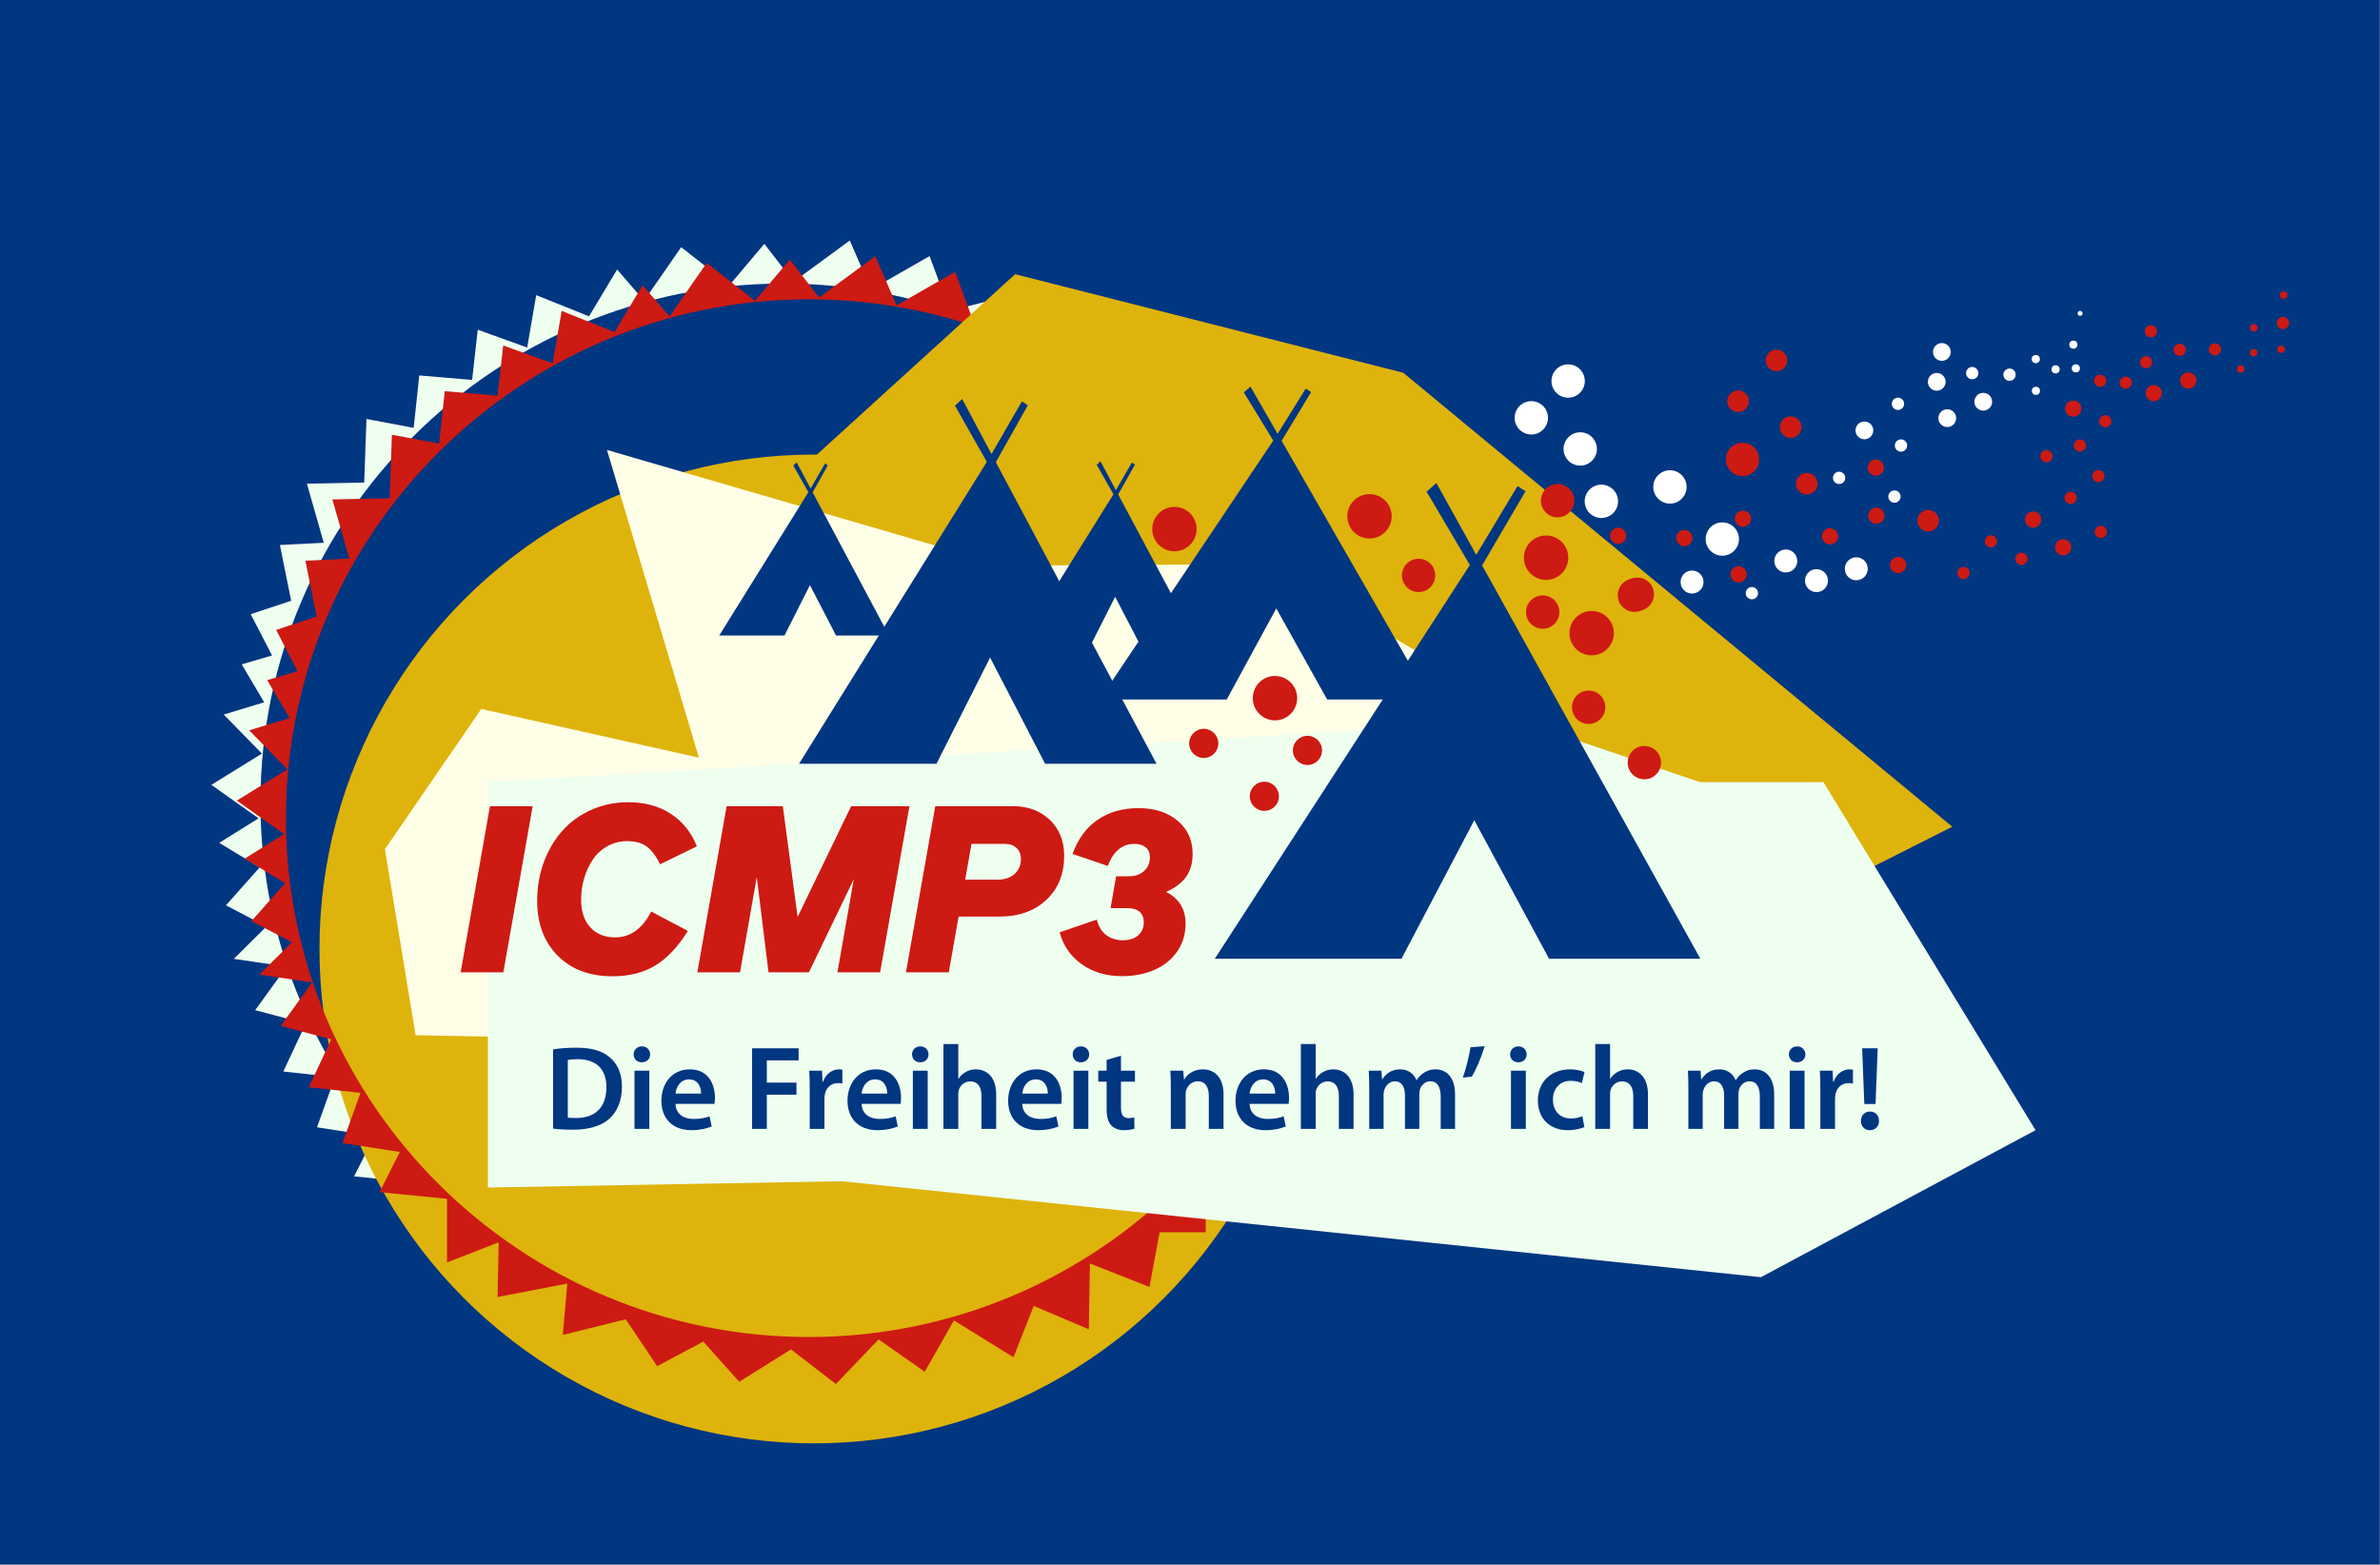 <?xml version="1.0" encoding="UTF-8" standalone="no"?>
<!DOCTYPE svg PUBLIC "-//W3C//DTD SVG 1.1//EN" "http://www.w3.org/Graphics/SVG/1.1/DTD/svg11.dtd">
<svg width="100%" height="100%" viewBox="0 0 2406 1582" version="1.1" xmlns="http://www.w3.org/2000/svg" xmlns:xlink="http://www.w3.org/1999/xlink" xml:space="preserve" xmlns:serif="http://www.serif.com/" style="fill-rule:evenodd;clip-rule:evenodd;stroke-linejoin:round;stroke-miterlimit:2;">
    <rect x="0" y="0" width="2406" height="1582" fill="#808080" stroke="none"/>
    <g transform="matrix(1,0,0,1,-406.558,-1699.91)">
        <rect x="406.558" y="1699.91" width="2405.55" height="1581.45" style="fill:rgb(1,54,129);"/>
        <g transform="matrix(3.82501e-16,6.247,-6.247,3.82501e-16,3959.63,372.1)">
            <path d="M258.441,442.015C258.441,395.417 296.159,357.413 342.409,357.413C388.657,357.413 426.376,395.417 426.376,442.015C426.376,488.613 388.657,526.617 342.409,526.617C296.159,526.617 258.441,488.613 258.441,442.015ZM261.217,464.535L252.553,458.532L258.689,450.711L252.011,445.072L258.149,440.343L251.468,431.248L259.412,427.793L253.996,418.335L262.842,415.06L260.134,404.328L267.355,403.601L264.467,394.506L273.673,392.869L271.327,384.503L280.533,384.866L279.27,375.407L289.38,375.954L288.838,365.222L296.6,368.678L299.308,361.403L306.529,363.767L309.056,354.127L315.554,359.764L319.527,350.489L325.665,357.037L329.997,348.852L334.15,355.4L338.844,350.489L343.537,356.856L349.495,350.671L354.188,356.856L360.688,351.217L362.853,357.765L369.712,353.036L371.879,360.857L379.281,356.856L379.823,364.13L388.669,361.584L390.294,370.86L399.861,370.315L400.584,377.773L409.429,377.773L409.429,385.23L418.275,386.867L414.484,396.507L425.134,396.689L421.343,405.601L429.648,408.876L423.69,418.516L431.995,423.246L426.76,430.703L433.981,437.614L428.384,444.89L433.619,453.256L427.12,459.079L431.092,466.536L423.509,471.628L426.038,481.813L417.733,481.086L419.9,492.365L411.054,492.183L414.303,500.549L404.013,500.549L402.93,511.462L396.432,508.188L394.988,517.465L386.862,514.554L385.961,522.921L378.198,519.284L376.032,527.469L368.992,522.375L367.727,530.925L362.492,525.65L359.062,532.198L352.924,526.741L348.953,533.289L344.981,526.923L339.566,534.563L334.511,526.376L328.192,532.562L326.206,526.013L320.069,529.651L318.625,524.74L311.945,528.196L309.779,521.648L300.753,523.467L300.391,516.373L290.824,519.102L290.643,509.826L280.353,509.461L281.797,501.822L273.312,500.913L274.035,492.365L265.911,491.454L268.799,483.451L260.315,481.995L263.745,473.447L256.163,468.899" style="fill:rgb(238,255,240);"/>
        </g>
        <g transform="matrix(1.185,0,0,1.185,-265.619,-258.64)">
            <circle cx="1261.57" cy="2462.39" r="421.796" style="fill:rgb(222,179,11);"/>
        </g>
        <g transform="matrix(3.82501e-16,6.247,-6.247,3.82501e-16,3985.38,388.031)">
            <path d="M258.441,442.015C258.441,395.417 296.159,357.413 342.409,357.413C388.657,357.413 426.376,395.417 426.376,442.015C426.376,488.613 388.657,526.617 342.409,526.617C296.159,526.617 258.441,488.613 258.441,442.015ZM261.217,464.535L252.553,458.532L258.689,450.711L252.011,445.072L258.149,440.343L251.468,431.248L259.412,427.793L253.996,418.335L262.842,415.06L260.134,404.328L267.355,403.601L264.467,394.506L273.673,392.869L271.327,384.503L280.533,384.866L279.27,375.407L289.38,375.954L288.838,365.222L296.6,368.678L299.308,361.403L306.529,363.767L309.056,354.127L315.554,359.764L319.527,350.489L325.665,357.037L329.997,348.852L334.15,355.4L338.844,350.489L343.537,356.856L349.495,350.671L354.188,356.856L360.688,351.217L362.853,357.765L369.712,353.036L371.879,360.857L379.281,356.856L379.823,364.13L388.669,361.584L390.294,370.86L399.861,370.315L400.584,377.773L409.429,377.773L409.429,385.23L418.275,386.867L414.484,396.507L425.134,396.689L421.343,405.601L429.648,408.876L423.69,418.516L431.995,423.246L426.76,430.703L433.981,437.614L428.384,444.89L433.619,453.256L427.12,459.079L431.092,466.536L423.509,471.628L426.038,481.813L417.733,481.086L419.9,492.365L411.054,492.183L414.303,500.549L404.013,500.549L402.93,511.462L396.432,508.188L394.988,517.465L386.862,514.554L385.961,522.921L378.198,519.284L376.032,527.469L368.992,522.375L367.727,530.925L362.492,525.65L359.062,532.198L352.924,526.741L348.953,533.289L344.981,526.923L339.566,534.563L334.511,526.376L328.192,532.562L326.206,526.013L320.069,529.651L318.625,524.74L311.945,528.196L309.779,521.648L300.753,523.467L300.391,516.373L290.824,519.102L290.643,509.826L280.353,509.461L281.797,501.822L273.312,500.913L274.035,492.365L265.911,491.454L268.799,483.451L260.315,481.995L263.745,473.447L256.163,468.899" style="fill:rgb(205,26,19);"/>
        </g>
        <path d="M1225.24,2165.98L1432.78,1977.12L1825.15,2076.76L2380.2,2535.72L2172.04,2640.71L1580.51,2517.26L1225.24,2165.98Z" style="fill:rgb(222,179,11);"/>
        <path d="M902.493,2748L826.729,2746.5L795.68,2558.39L893.095,2416.63L1113.12,2465.91L1020.15,2154.79L1421.63,2271.72L1689.5,2270.26L1980.32,2441.91L2224.36,2531.27L902.493,2748Z" style="fill:rgb(255,254,230);"/>
        <g transform="matrix(1.277,0,0,1,11.757,-226.744)">
            <path d="M1752.67,2717.38L1654.9,2717.38L1512.35,2655.57L695.407,2717.38L695.407,3127.22L975.521,3120.83L1703.19,3217.88L1920.59,3069.25L1752.67,2717.38Z" style="fill:rgb(238,255,240);"/>
        </g>
        <g transform="matrix(1,0,0,1,1333.75,387.708)">
            <path d="M-368.057,2453.22C-363.223,2453.83 -356.698,2454.31 -347.998,2454.31C-332.169,2454.31 -319.24,2450.57 -311.144,2443.2C-303.411,2436.19 -298.457,2425.31 -298.457,2410.81C-298.457,2396.92 -303.29,2387.25 -311.144,2380.85C-318.636,2374.56 -329.148,2371.42 -344.373,2371.42C-353.194,2371.42 -361.532,2372.02 -368.057,2373.11L-368.057,2453.22ZM-353.194,2383.87C-351.14,2383.38 -347.757,2383.02 -343.044,2383.02C-324.436,2383.02 -314.044,2393.29 -314.165,2411.3C-314.165,2431.96 -325.644,2442.59 -344.978,2442.47C-347.998,2442.47 -351.14,2442.47 -353.194,2442.11L-353.194,2383.87Z" style="fill:rgb(1,54,129);fill-rule:nonzero;"/>
            <path d="M-270.786,2453.47L-270.786,2394.62L-285.769,2394.62L-285.769,2453.47L-270.786,2453.47ZM-278.278,2370.09C-283.232,2370.09 -286.615,2373.6 -286.615,2378.19C-286.615,2382.66 -283.353,2386.16 -278.398,2386.16C-273.203,2386.16 -269.94,2382.66 -269.94,2378.19C-270.061,2373.6 -273.203,2370.09 -278.278,2370.09Z" style="fill:rgb(1,54,129);fill-rule:nonzero;"/>
            <path d="M-204.932,2428.21C-204.69,2426.88 -204.448,2424.71 -204.448,2421.93C-204.448,2409 -210.611,2393.29 -229.823,2393.29C-248.673,2393.29 -258.582,2408.64 -258.582,2424.95C-258.582,2442.95 -247.344,2454.8 -228.253,2454.8C-219.794,2454.8 -212.786,2453.1 -207.711,2451.05L-209.886,2440.78C-214.357,2442.47 -219.311,2443.44 -226.198,2443.44C-235.623,2443.44 -243.961,2438.85 -244.323,2428.21L-204.932,2428.21ZM-244.323,2417.82C-243.719,2411.78 -239.853,2403.44 -230.669,2403.44C-220.761,2403.44 -218.344,2412.38 -218.465,2417.82L-244.323,2417.82Z" style="fill:rgb(1,54,129);fill-rule:nonzero;"/>
            <path d="M-166.869,2453.47L-152.007,2453.47L-152.007,2418.91L-122.04,2418.91L-122.04,2406.7L-152.007,2406.7L-152.007,2384.23L-119.865,2384.23L-119.865,2372.02L-166.869,2372.02L-166.869,2453.47Z" style="fill:rgb(1,54,129);fill-rule:nonzero;"/>
            <path d="M-108.628,2453.47L-93.765,2453.47L-93.765,2423.02C-93.765,2421.32 -93.523,2419.75 -93.282,2418.42C-91.953,2411.78 -87.119,2407.19 -79.99,2407.19C-78.178,2407.19 -76.848,2407.43 -75.64,2407.67L-75.64,2393.65C-76.848,2393.41 -77.694,2393.29 -79.144,2393.29C-85.428,2393.29 -92.315,2397.52 -95.215,2405.86L-95.698,2405.86L-96.182,2394.62L-109.111,2394.62C-108.748,2399.94 -108.628,2405.62 -108.628,2413.59L-108.628,2453.47Z" style="fill:rgb(1,54,129);fill-rule:nonzero;"/>
            <path d="M-16.794,2428.21C-16.553,2426.88 -16.311,2424.71 -16.311,2421.93C-16.311,2409 -22.473,2393.29 -41.686,2393.29C-60.536,2393.29 -70.444,2408.64 -70.444,2424.95C-70.444,2442.95 -59.207,2454.8 -40.115,2454.8C-31.657,2454.8 -24.648,2453.1 -19.573,2451.05L-21.748,2440.78C-26.219,2442.47 -31.173,2443.44 -38.061,2443.44C-47.486,2443.44 -55.823,2438.85 -56.186,2428.21L-16.794,2428.21ZM-56.186,2417.82C-55.582,2411.78 -51.715,2403.44 -42.532,2403.44C-32.623,2403.44 -30.207,2412.38 -30.328,2417.82L-56.186,2417.82Z" style="fill:rgb(1,54,129);fill-rule:nonzero;"/>
            <path d="M10.635,2453.47L10.635,2394.62L-4.348,2394.62L-4.348,2453.47L10.635,2453.47ZM3.143,2370.09C-1.811,2370.09 -5.194,2373.6 -5.194,2378.19C-5.194,2382.66 -1.932,2386.16 3.022,2386.16C8.218,2386.16 11.481,2382.66 11.481,2378.19C11.36,2373.6 8.218,2370.09 3.143,2370.09Z" style="fill:rgb(1,54,129);fill-rule:nonzero;"/>
            <path d="M26.585,2453.47L41.568,2453.47L41.568,2418.3C41.568,2416.61 41.689,2415.04 42.172,2413.83C43.743,2409.36 47.852,2405.49 53.652,2405.49C61.868,2405.49 65.01,2411.9 65.01,2420.48L65.01,2453.47L79.872,2453.47L79.872,2418.79C79.872,2399.94 69.36,2393.29 59.331,2393.29C55.585,2393.29 52.081,2394.26 49.181,2395.95C46.16,2397.52 43.622,2399.94 41.81,2402.72L41.568,2402.72L41.568,2367.67L26.585,2367.67L26.585,2453.47Z" style="fill:rgb(1,54,129);fill-rule:nonzero;"/>
            <path d="M145.606,2428.21C145.847,2426.88 146.089,2424.71 146.089,2421.93C146.089,2409 139.927,2393.29 120.714,2393.29C101.864,2393.29 91.956,2408.64 91.956,2424.95C91.956,2442.95 103.193,2454.8 122.285,2454.8C130.743,2454.8 137.752,2453.1 142.827,2451.05L140.652,2440.78C136.181,2442.47 131.227,2443.44 124.339,2443.44C114.914,2443.44 106.577,2438.85 106.214,2428.21L145.606,2428.21ZM106.214,2417.82C106.818,2411.78 110.685,2403.44 119.868,2403.44C129.777,2403.44 132.193,2412.38 132.072,2417.82L106.214,2417.82Z" style="fill:rgb(1,54,129);fill-rule:nonzero;"/>
            <path d="M173.035,2453.47L173.035,2394.62L158.052,2394.62L158.052,2453.47L173.035,2453.47ZM165.543,2370.09C160.589,2370.09 157.206,2373.6 157.206,2378.19C157.206,2382.66 160.468,2386.16 165.422,2386.16C170.618,2386.16 173.881,2382.66 173.881,2378.19C173.76,2373.6 170.618,2370.09 165.543,2370.09Z" style="fill:rgb(1,54,129);fill-rule:nonzero;"/>
            <path d="M191.522,2383.74L191.522,2394.62L183.064,2394.62L183.064,2405.74L191.522,2405.74L191.522,2433.41C191.522,2441.14 192.972,2446.46 196.114,2449.84C198.893,2452.86 203.485,2454.8 208.922,2454.8C213.635,2454.8 217.502,2454.07 219.677,2453.22L219.435,2441.87C217.743,2442.35 216.414,2442.59 213.635,2442.59C207.956,2442.59 206.022,2438.85 206.022,2431.72L206.022,2405.74L220.16,2405.74L220.16,2394.62L206.022,2394.62L206.022,2379.52L191.522,2383.74Z" style="fill:rgb(1,54,129);fill-rule:nonzero;"/>
            <path d="M256.41,2453.47L271.393,2453.47L271.393,2418.91C271.393,2417.22 271.514,2415.4 271.997,2414.07C273.568,2409.6 277.677,2405.37 283.597,2405.37C291.693,2405.37 294.835,2411.78 294.835,2420.24L294.835,2453.47L309.697,2453.47L309.697,2418.55C309.697,2399.94 299.064,2393.29 288.793,2393.29C279.006,2393.29 272.602,2398.85 270.064,2403.44L269.702,2403.44L268.977,2394.62L255.927,2394.62C256.289,2399.7 256.41,2405.37 256.41,2412.14L256.41,2453.47Z" style="fill:rgb(1,54,129);fill-rule:nonzero;"/>
            <path d="M375.431,2428.21C375.672,2426.88 375.914,2424.71 375.914,2421.93C375.914,2409 369.752,2393.29 350.539,2393.29C331.689,2393.29 321.781,2408.64 321.781,2424.95C321.781,2442.95 333.018,2454.8 352.11,2454.8C360.568,2454.8 367.577,2453.1 372.652,2451.05L370.477,2440.78C366.006,2442.47 361.052,2443.44 354.164,2443.44C344.739,2443.44 336.402,2438.85 336.039,2428.21L375.431,2428.21ZM336.039,2417.82C336.643,2411.78 340.51,2403.44 349.693,2403.44C359.602,2403.44 362.018,2412.38 361.897,2417.82L336.039,2417.82Z" style="fill:rgb(1,54,129);fill-rule:nonzero;"/>
            <path d="M387.877,2453.47L402.86,2453.47L402.86,2418.3C402.86,2416.61 402.981,2415.04 403.464,2413.83C405.035,2409.36 409.143,2405.49 414.943,2405.49C423.16,2405.49 426.302,2411.9 426.302,2420.48L426.302,2453.47L441.164,2453.47L441.164,2418.79C441.164,2399.94 430.652,2393.29 420.622,2393.29C416.877,2393.29 413.372,2394.26 410.472,2395.95C407.452,2397.52 404.914,2399.94 403.102,2402.72L402.86,2402.72L402.86,2367.67L387.877,2367.67L387.877,2453.47Z" style="fill:rgb(1,54,129);fill-rule:nonzero;"/>
            <path d="M456.993,2453.47L471.493,2453.47L471.493,2418.67C471.493,2416.97 471.735,2415.28 472.339,2413.83C473.668,2409.72 477.414,2405.37 482.972,2405.37C489.86,2405.37 493.122,2411.17 493.122,2419.39L493.122,2453.47L507.622,2453.47L507.622,2418.18C507.622,2416.49 507.985,2414.68 508.347,2413.23C509.918,2409 513.664,2405.37 518.739,2405.37C525.868,2405.37 529.252,2411.17 529.252,2420.96L529.252,2453.47L543.752,2453.47L543.752,2418.79C543.752,2399.94 533.843,2393.29 524.056,2393.29C519.222,2393.29 515.477,2394.5 512.214,2396.8C509.435,2398.49 507.018,2400.9 504.964,2404.17L504.722,2404.17C502.185,2397.64 496.143,2393.29 488.41,2393.29C478.502,2393.29 473.185,2398.73 470.285,2403.32L469.922,2403.32L469.318,2394.62L456.51,2394.62C456.872,2399.7 456.993,2405.37 456.993,2412.14L456.993,2453.47Z" style="fill:rgb(1,54,129);fill-rule:nonzero;"/>
            <path d="M559.339,2370.94C557.889,2380.72 554.747,2392.81 551.606,2401.63L560.668,2400.66C565.26,2393.17 570.456,2380.85 573.718,2369.85L559.339,2370.94Z" style="fill:rgb(1,54,129);fill-rule:nonzero;"/>
            <path d="M615.285,2453.47L615.285,2394.62L600.302,2394.62L600.302,2453.47L615.285,2453.47ZM607.793,2370.09C602.839,2370.09 599.456,2373.6 599.456,2378.19C599.456,2382.66 602.718,2386.16 607.672,2386.16C612.868,2386.16 616.131,2382.66 616.131,2378.19C616.01,2373.6 612.868,2370.09 607.793,2370.09Z" style="fill:rgb(1,54,129);fill-rule:nonzero;"/>
            <path d="M672.439,2440.66C669.539,2441.87 665.914,2442.95 660.718,2442.95C650.568,2442.95 642.714,2436.07 642.714,2423.98C642.593,2413.23 649.36,2404.89 660.718,2404.89C666.035,2404.89 669.539,2406.1 671.956,2407.19L674.614,2396.07C671.231,2394.5 665.672,2393.29 660.235,2393.29C639.572,2393.29 627.489,2407.07 627.489,2424.71C627.489,2442.95 639.452,2454.8 657.818,2454.8C665.189,2454.8 671.352,2453.1 674.493,2451.65L672.439,2440.66Z" style="fill:rgb(1,54,129);fill-rule:nonzero;"/>
            <path d="M685.489,2453.47L700.472,2453.47L700.472,2418.3C700.472,2416.61 700.593,2415.04 701.077,2413.83C702.647,2409.36 706.756,2405.49 712.556,2405.49C720.772,2405.49 723.914,2411.9 723.914,2420.48L723.914,2453.47L738.777,2453.47L738.777,2418.79C738.777,2399.94 728.264,2393.29 718.235,2393.29C714.489,2393.29 710.985,2394.26 708.085,2395.95C705.064,2397.52 702.527,2399.94 700.714,2402.72L700.472,2402.72L700.472,2367.67L685.489,2367.67L685.489,2453.47Z" style="fill:rgb(1,54,129);fill-rule:nonzero;"/>
            <path d="M779.618,2453.47L794.118,2453.47L794.118,2418.67C794.118,2416.97 794.36,2415.28 794.964,2413.83C796.293,2409.72 800.039,2405.37 805.597,2405.37C812.485,2405.37 815.747,2411.17 815.747,2419.39L815.747,2453.47L830.247,2453.47L830.247,2418.18C830.247,2416.49 830.61,2414.68 830.972,2413.23C832.543,2409 836.289,2405.37 841.364,2405.37C848.493,2405.37 851.877,2411.17 851.877,2420.96L851.877,2453.47L866.377,2453.47L866.377,2418.79C866.377,2399.94 856.468,2393.29 846.681,2393.29C841.847,2393.29 838.102,2394.5 834.839,2396.8C832.06,2398.49 829.643,2400.9 827.589,2404.17L827.347,2404.17C824.81,2397.64 818.768,2393.29 811.035,2393.29C801.127,2393.29 795.81,2398.73 792.91,2403.32L792.547,2403.32L791.943,2394.62L779.135,2394.62C779.497,2399.7 779.618,2405.37 779.618,2412.14L779.618,2453.47Z" style="fill:rgb(1,54,129);fill-rule:nonzero;"/>
            <path d="M897.068,2453.47L897.068,2394.62L882.085,2394.62L882.085,2453.47L897.068,2453.47ZM889.577,2370.09C884.622,2370.09 881.239,2373.6 881.239,2378.19C881.239,2382.66 884.502,2386.16 889.456,2386.16C894.652,2386.16 897.914,2382.66 897.914,2378.19C897.793,2373.6 894.652,2370.09 889.577,2370.09Z" style="fill:rgb(1,54,129);fill-rule:nonzero;"/>
            <path d="M913.018,2453.47L927.881,2453.47L927.881,2423.02C927.881,2421.32 928.122,2419.75 928.364,2418.42C929.693,2411.78 934.527,2407.19 941.656,2407.19C943.468,2407.19 944.797,2407.43 946.006,2407.67L946.006,2393.65C944.797,2393.41 943.952,2393.29 942.502,2393.29C936.218,2393.29 929.331,2397.52 926.431,2405.86L925.947,2405.86L925.464,2394.62L912.535,2394.62C912.897,2399.94 913.018,2405.62 913.018,2413.59L913.018,2453.47Z" style="fill:rgb(1,54,129);fill-rule:nonzero;"/>
            <path d="M968.843,2428.33L971.018,2372.02L955.31,2372.02L957.485,2428.33L968.843,2428.33ZM963.164,2454.8C968.722,2454.8 972.347,2450.81 972.347,2445.37C972.227,2439.81 968.722,2435.95 963.164,2435.95C957.847,2435.95 954.102,2439.81 954.102,2445.37C953.981,2450.81 957.727,2454.8 963.043,2454.8L963.164,2454.8Z" style="fill:rgb(1,54,129);fill-rule:nonzero;"/>
        </g>
        <g transform="matrix(1.171,0,0,1,289.58,-511.235)">
            <path d="M497.578,3194.16L522.882,3026.16L559.743,3026.16L534.439,3194.16L497.578,3194.16Z" style="fill:rgb(205,26,19);fill-rule:nonzero;"/>
            <path d="M628.482,3198.13C608.823,3198.13 593.1,3191.18 581.311,3177.3C569.522,3163.42 563.628,3144.89 563.628,3121.71C563.628,3107.94 565.554,3094.95 569.406,3082.74C573.258,3070.53 578.571,3059.97 585.346,3051.07C592.12,3042.16 600.422,3035.12 610.251,3029.95C620.081,3024.78 630.707,3022.19 642.13,3022.19C656.542,3022.19 668.829,3026.08 678.991,3033.86C689.152,3041.64 696.657,3052.6 701.505,3066.76L669.726,3084.96C666.338,3076.64 662.503,3070.65 658.219,3066.99C653.936,3063.34 648.307,3061.51 641.333,3061.51C635.157,3061.51 629.511,3063.18 624.397,3066.53C619.284,3069.87 615.099,3074.32 611.845,3079.88C608.591,3085.45 606.067,3091.74 604.274,3098.78C602.481,3105.82 601.584,3113.19 601.584,3120.89C601.584,3132.64 604.224,3141.89 609.504,3148.66C614.784,3155.43 621.94,3158.81 630.973,3158.81C644.056,3158.81 654.417,3150.1 662.055,3132.68L693.735,3152.28C685.3,3168.22 675.969,3179.85 665.741,3187.16C655.513,3194.47 643.093,3198.13 628.482,3198.13Z" style="fill:rgb(205,26,19);fill-rule:nonzero;"/>
            <path d="M834.7,3026.16L885.009,3026.16L859.705,3194.16L822.845,3194.16L836.991,3099.89L798.238,3194.16L763.371,3194.16L753.209,3097.91L738.764,3194.16L701.904,3194.16L727.208,3026.16L775.724,3026.16L788.475,3138.16L834.7,3026.16Z" style="fill:rgb(205,26,19);fill-rule:nonzero;"/>
            <path d="M974.271,3026.16C987.288,3026.16 997.931,3030.79 1006.2,3040.04C1014.47,3049.3 1018.6,3061.39 1018.6,3076.33C1018.6,3094.76 1013.47,3109.62 1003.21,3120.89C992.95,3132.17 979.352,3137.81 962.416,3137.81L927.448,3137.81L918.981,3194.16L882.021,3194.16L907.325,3026.16L974.271,3026.16ZM961.021,3100.48C967.198,3100.48 972.112,3098.55 975.765,3094.7C979.418,3090.85 981.244,3085.85 981.244,3079.71C981.244,3074.97 979.999,3071.21 977.509,3068.45C975.018,3065.69 971.614,3064.31 967.297,3064.31L938.606,3064.31L933.127,3100.48L961.021,3100.48Z" style="fill:rgb(205,26,19);fill-rule:nonzero;"/>
            <path d="M1106.57,3112.84C1117.79,3119.53 1123.4,3130.19 1123.4,3144.81C1123.4,3155.47 1121,3164.88 1116.18,3173.04C1111.37,3181.21 1104.81,3187.41 1096.51,3191.65C1088.21,3195.89 1078.84,3198.01 1068.41,3198.01C1054.93,3198.01 1043.36,3193.98 1033.7,3185.93C1024.03,3177.88 1017.71,3167.13 1014.72,3153.68L1046.8,3140.84C1048.26,3147.84 1050.98,3153.07 1054.96,3156.53C1058.95,3159.99 1063.66,3161.73 1069.11,3161.73C1074.89,3161.73 1079.37,3160.03 1082.56,3156.65C1085.75,3153.27 1087.34,3148.97 1087.34,3143.76C1087.34,3139.17 1086.16,3135.61 1083.81,3133.08C1081.45,3130.56 1078.01,3129.29 1073.5,3129.29L1058.65,3129.29L1063.43,3097.09L1074.09,3097.09C1079.87,3097.09 1084.4,3095.26 1087.69,3091.61C1090.98,3087.95 1092.62,3083.37 1092.62,3077.84C1092.62,3073.49 1091.43,3070.14 1089.04,3067.81C1086.64,3065.48 1083.39,3064.31 1079.27,3064.31C1068.71,3064.31 1061.04,3071.74 1056.26,3086.59L1025.78,3074.46C1030.56,3059.14 1037.85,3047.59 1047.64,3039.81C1057.44,3032.03 1069.14,3028.14 1082.76,3028.14C1096.57,3028.14 1107.82,3032.38 1116.48,3040.86C1125.15,3049.34 1129.48,3060.5 1129.48,3074.34C1129.48,3083.91 1127.54,3091.76 1123.65,3097.91C1119.77,3104.05 1114.07,3109.03 1106.57,3112.84Z" style="fill:rgb(205,26,19);fill-rule:nonzero;"/>
        </g>
        <g>
            <g transform="matrix(0.697,0,0,0.663,370.294,639.507)">
                <path d="M1856.07,2197.68L1865.72,2188.95L1905.05,2260.97L1945.83,2192L1953.7,2197.22L1910.87,2271.62L2126.29,2666.06L1976.94,2666.06L1903.15,2527.15L1831.27,2666.06L1646.97,2666.06L1898.78,2271.2L1856.07,2197.68Z" style="fill:rgb(1,54,129);"/>
            </g>
            <g transform="matrix(1.024,0,0,1.008,-51.854,-18.243)">
                <path d="M1856.07,2197.68L1865.72,2188.95L1905.05,2260.97L1945.83,2192L1953.7,2197.22L1910.87,2271.62L2126.29,2666.06L1976.94,2666.06L1903.15,2527.15L1831.27,2666.06L1646.97,2666.06L1898.78,2271.2L1856.07,2197.68Z" style="fill:rgb(1,54,129);"/>
            </g>
            <g transform="matrix(0.754,0,0,0.773,-27.509,411.214)">
                <path d="M1856.07,2197.68L1865.72,2188.95L1905.05,2260.97L1945.83,2192L1953.7,2197.22L1910.87,2271.62L2126.29,2666.06L1976.94,2666.06L1903.15,2527.15L1831.27,2666.06L1646.97,2666.06L1898.78,2271.2L1856.07,2197.68Z" style="fill:rgb(1,54,129);"/>
            </g>
            <g transform="matrix(0.358,0,0,0.367,544.012,1363.99)">
                <path d="M1856.07,2197.68L1865.72,2188.95L1905.05,2260.97L1945.83,2192L1953.7,2197.22L1910.87,2271.62L2126.29,2666.06L1976.94,2666.06L1903.15,2527.15L1831.27,2666.06L1646.97,2666.06L1898.78,2271.2L1856.07,2197.68Z" style="fill:rgb(1,54,129);"/>
            </g>
            <g transform="matrix(0.396,0,0,0.405,780.245,1279.77)">
                <path d="M1856.07,2197.68L1865.72,2188.95L1905.05,2260.97L1945.83,2192L1953.7,2197.22L1910.87,2271.62L2126.29,2666.06L1976.94,2666.06L1903.15,2527.15L1831.27,2666.06L1646.97,2666.06L1898.78,2271.2L1856.07,2197.68Z" style="fill:rgb(1,54,129);"/>
            </g>
        </g>
        <g>
            <g transform="matrix(0.775,0,0,0.775,681.037,281.562)">
                <circle cx="1707.12" cy="2415.77" r="21.75" style="fill:white;"/>
            </g>
            <g transform="matrix(0.775,0,0,0.775,631.59,250.1)">
                <circle cx="1707.12" cy="2415.77" r="21.75" style="fill:white;"/>
            </g>
            <g transform="matrix(0.775,0,0,0.775,668.82,212.909)">
                <circle cx="1707.12" cy="2415.77" r="21.75" style="fill:white;"/>
            </g>
            <g transform="matrix(0.775,0,0,0.775,702.404,334.515)">
                <circle cx="1707.12" cy="2415.77" r="21.75" style="fill:white;"/>
            </g>
            <g transform="matrix(0.775,0,0,0.775,771.725,319.964)">
                <circle cx="1707.12" cy="2415.77" r="21.75" style="fill:white;"/>
            </g>
            <g transform="matrix(0.534,0,0,0.534,1205.49,998.332)">
                <circle cx="1707.12" cy="2415.77" r="21.75" style="fill:white;"/>
            </g>
            <g transform="matrix(0.534,0,0,0.534,1300.26,977.031)">
                <circle cx="1707.12" cy="2415.77" r="21.75" style="fill:white;"/>
            </g>
            <g transform="matrix(0.286,0,0,0.286,1689.33,1608.67)">
                <circle cx="1707.12" cy="2415.77" r="21.75" style="fill:white;"/>
            </g>
            <g transform="matrix(0.286,0,0,0.286,1777.54,1492.1)">
                <circle cx="1707.12" cy="2415.77" r="21.75" style="fill:white;"/>
            </g>
            <g transform="matrix(0.286,0,0,0.286,1833.48,1511.03)">
                <circle cx="1707.12" cy="2415.77" r="21.75" style="fill:white;"/>
            </g>
            <g transform="matrix(0.286,0,0,0.286,1840.08,1459.43)">
                <circle cx="1707.12" cy="2415.77" r="21.75" style="fill:white;"/>
            </g>
            <g transform="matrix(0.286,0,0,0.286,1837.02,1417.25)">
                <circle cx="1707.12" cy="2415.77" r="21.75" style="fill:white;"/>
            </g>
            <g transform="matrix(0.286,0,0,0.286,1912.08,1386.2)">
                <circle cx="1707.12" cy="2415.77" r="21.75" style="fill:white;"/>
            </g>
            <g transform="matrix(0.286,0,0,0.286,1949.79,1387.8)">
                <circle cx="1707.12" cy="2415.77" r="21.75" style="fill:white;"/>
            </g>
            <g transform="matrix(0.19,0,0,0.19,2140.23,1603.95)">
                <circle cx="1707.12" cy="2415.77" r="21.75" style="fill:white;"/>
            </g>
            <g transform="matrix(0.19,0,0,0.19,2160.25,1614.31)">
                <circle cx="1707.12" cy="2415.77" r="21.75" style="fill:white;"/>
            </g>
            <g transform="matrix(0.19,0,0,0.19,2140.34,1636.05)">
                <circle cx="1707.12" cy="2415.77" r="21.75" style="fill:white;"/>
            </g>
            <g transform="matrix(0.19,0,0,0.19,2180.73,1613.31)">
                <circle cx="1707.12" cy="2415.77" r="21.75" style="fill:white;"/>
            </g>
            <g transform="matrix(0.19,0,0,0.19,2178.23,1589.35)">
                <circle cx="1707.12" cy="2415.77" r="21.75" style="fill:white;"/>
            </g>
            <g transform="matrix(0.114,0,0,0.114,2314.76,1741.34)">
                <circle cx="1707.12" cy="2415.77" r="21.75" style="fill:white;"/>
            </g>
            <g transform="matrix(0.534,0,0,0.534,1331.27,996.896)">
                <circle cx="1707.12" cy="2415.77" r="21.75" style="fill:white;"/>
            </g>
            <g transform="matrix(0.534,0,0,0.534,1371.51,984.908)">
                <circle cx="1707.12" cy="2415.77" r="21.75" style="fill:white;"/>
            </g>
            <g transform="matrix(0.413,0,0,0.413,1670.05,1124.94)">
                <circle cx="1707.12" cy="2415.77" r="21.75" style="fill:white;"/>
            </g>
            <g transform="matrix(0.413,0,0,0.413,1659.4,1088.22)">
                <circle cx="1707.12" cy="2415.77" r="21.75" style="fill:white;"/>
            </g>
            <g transform="matrix(0.413,0,0,0.413,1586.28,1137.32)">
                <circle cx="1707.12" cy="2415.77" r="21.75" style="fill:white;"/>
            </g>
            <g transform="matrix(0.413,0,0,0.413,1664.59,1058.02)">
                <circle cx="1707.12" cy="2415.77" r="21.75" style="fill:white;"/>
            </g>
            <g transform="matrix(0.413,0,0,0.413,1706.43,1108.35)">
                <circle cx="1707.12" cy="2415.77" r="21.75" style="fill:white;"/>
            </g>
            <g transform="matrix(0.775,0,0,0.775,824.669,372.645)">
                <circle cx="1707.12" cy="2415.77" r="21.75" style="fill:white;"/>
            </g>
        </g>
        <g>
            <g transform="matrix(0.775,0,0,0.775,738.745,428.439)">
                <circle cx="1707.12" cy="2415.77" r="21.75" style="fill:rgb(205,26,19);"/>
            </g>
            <g transform="matrix(0.775,0,0,0.775,735.801,429.418)">
                <circle cx="1707.12" cy="2415.77" r="21.75" style="fill:rgb(205,26,19);"/>
            </g>
            <g transform="matrix(0.775,0,0,0.775,845.103,292.192)">
                <circle cx="1707.12" cy="2415.77" r="21.75" style="fill:rgb(205,26,19);"/>
            </g>
            <g transform="matrix(0.502,0,0,0.502,1306.65,892.833)">
                <circle cx="1707.12" cy="2415.77" r="21.75" style="fill:rgb(205,26,19);"/>
            </g>
            <g transform="matrix(0.502,0,0,0.502,1345.44,851.553)">
                <circle cx="1707.12" cy="2415.77" r="21.75" style="fill:rgb(205,26,19);"/>
            </g>
            <g transform="matrix(0.502,0,0,0.502,1359.82,919.018)">
                <circle cx="1707.12" cy="2415.77" r="21.75" style="fill:rgb(205,26,19);"/>
            </g>
            <g transform="matrix(0.502,0,0,0.502,1376.04,976.198)">
                <circle cx="1707.12" cy="2415.77" r="21.75" style="fill:rgb(205,26,19);"/>
            </g>
            <g transform="matrix(0.502,0,0,0.502,1498.84,1013.62)">
                <circle cx="1707.12" cy="2415.77" r="21.75" style="fill:rgb(205,26,19);"/>
            </g>
            <g transform="matrix(0.377,0,0,0.377,1524.96,1313.61)">
                <circle cx="1707.12" cy="2415.77" r="21.75" style="fill:rgb(205,26,19);"/>
            </g>
            <g transform="matrix(0.377,0,0,0.377,1465.65,1333.17)">
                <circle cx="1707.12" cy="2415.77" r="21.75" style="fill:rgb(205,26,19);"/>
            </g>
            <g transform="matrix(0.377,0,0,0.377,1398.83,1330.83)">
                <circle cx="1707.12" cy="2415.77" r="21.75" style="fill:rgb(205,26,19);"/>
            </g>
            <g transform="matrix(0.377,0,0,0.377,1520.59,1369.81)">
                <circle cx="1707.12" cy="2415.77" r="21.75" style="fill:rgb(205,26,19);"/>
            </g>
            <g transform="matrix(0.377,0,0,0.377,1612.99,1331.37)">
                <circle cx="1707.12" cy="2415.77" r="21.75" style="fill:rgb(205,26,19);"/>
            </g>
            <g transform="matrix(0.377,0,0,0.377,1659.82,1310.51)">
                <circle cx="1707.12" cy="2415.77" r="21.75" style="fill:rgb(205,26,19);"/>
            </g>
            <g transform="matrix(0.377,0,0,0.377,1659.28,1261.86)">
                <circle cx="1707.12" cy="2415.77" r="21.75" style="fill:rgb(205,26,19);"/>
            </g>
            <g transform="matrix(0.377,0,0,0.377,1681.87,1360.39)">
                <circle cx="1707.12" cy="2415.77" r="21.75" style="fill:rgb(205,26,19);"/>
            </g>
            <g transform="matrix(0.377,0,0,0.377,1818.33,1314.48)">
                <circle cx="1707.12" cy="2415.77" r="21.75" style="fill:rgb(205,26,19);"/>
            </g>
            <g transform="matrix(0.377,0,0,0.377,1858.88,1202.3)">
                <circle cx="1707.12" cy="2415.77" r="21.75" style="fill:rgb(205,26,19);"/>
            </g>
            <g transform="matrix(0.377,0,0,0.377,1940.26,1186.6)">
                <circle cx="1707.12" cy="2415.77" r="21.75" style="fill:rgb(205,26,19);"/>
            </g>
            <g transform="matrix(0.377,0,0,0.377,1975.19,1173.87)">
                <circle cx="1707.12" cy="2415.77" r="21.75" style="fill:rgb(205,26,19);"/>
            </g>
            <g transform="matrix(0.377,0,0,0.377,1848.68,1342.51)">
                <circle cx="1707.12" cy="2415.77" r="21.75" style="fill:rgb(205,26,19);"/>
            </g>
            <g transform="matrix(0.283,0,0,0.283,1936.1,1563.58)">
                <circle cx="1707.12" cy="2415.77" r="21.75" style="fill:rgb(205,26,19);"/>
            </g>
            <g transform="matrix(0.283,0,0,0.283,1908.37,1595.49)">
                <circle cx="1707.12" cy="2415.77" r="21.75" style="fill:rgb(205,26,19);"/>
            </g>
            <g transform="matrix(0.283,0,0,0.283,1967.06,1581.12)">
                <circle cx="1707.12" cy="2415.77" r="21.75" style="fill:rgb(205,26,19);"/>
            </g>
            <g transform="matrix(0.283,0,0,0.283,2016.68,1519.57)">
                <circle cx="1707.12" cy="2415.77" r="21.75" style="fill:rgb(205,26,19);"/>
            </g>
            <g transform="matrix(0.283,0,0,0.283,2051.75,1442.1)">
                <circle cx="1707.12" cy="2415.77" r="21.75" style="fill:rgb(205,26,19);"/>
            </g>
            <g transform="matrix(0.283,0,0,0.283,1992.25,1477.46)">
                <circle cx="1707.12" cy="2415.77" r="21.75" style="fill:rgb(205,26,19);"/>
            </g>
            <g transform="matrix(0.283,0,0,0.283,2026.04,1466.61)">
                <circle cx="1707.12" cy="2415.77" r="21.75" style="fill:rgb(205,26,19);"/>
            </g>
            <g transform="matrix(0.283,0,0,0.283,2072.39,1403.12)">
                <circle cx="1707.12" cy="2415.77" r="21.75" style="fill:rgb(205,26,19);"/>
            </g>
            <g transform="matrix(0.283,0,0,0.283,2097.87,1351.09)">
                <circle cx="1707.12" cy="2415.77" r="21.75" style="fill:rgb(205,26,19);"/>
            </g>
            <g transform="matrix(0.283,0,0,0.283,2046.57,1401.21)">
                <circle cx="1707.12" cy="2415.77" r="21.75" style="fill:rgb(205,26,19);"/>
            </g>
            <g transform="matrix(0.283,0,0,0.283,2126.95,1369.9)">
                <circle cx="1707.12" cy="2415.77" r="21.75" style="fill:rgb(205,26,19);"/>
            </g>
            <g transform="matrix(0.283,0,0,0.283,2162.52,1369.52)">
                <circle cx="1707.12" cy="2415.77" r="21.75" style="fill:rgb(205,26,19);"/>
            </g>
            <g transform="matrix(0.283,0,0,0.283,2231.31,1342.8)">
                <circle cx="1707.12" cy="2415.77" r="21.75" style="fill:rgb(205,26,19);"/>
            </g>
            <g transform="matrix(0.174,0,0,0.174,2387.76,1636.18)">
                <circle cx="1707.12" cy="2415.77" r="21.75" style="fill:rgb(205,26,19);"/>
            </g>
            <g transform="matrix(0.174,0,0,0.174,2387.97,1610.89)">
                <circle cx="1707.12" cy="2415.77" r="21.75" style="fill:rgb(205,26,19);"/>
            </g>
            <g transform="matrix(0.174,0,0,0.174,2415.49,1632.71)">
                <circle cx="1707.12" cy="2415.77" r="21.75" style="fill:rgb(205,26,19);"/>
            </g>
            <g transform="matrix(0.174,0,0,0.174,2374.72,1652.58)">
                <circle cx="1707.12" cy="2415.77" r="21.75" style="fill:rgb(205,26,19);"/>
            </g>
            <g transform="matrix(0.174,0,0,0.174,2418.11,1577.91)">
                <circle cx="1707.12" cy="2415.77" r="21.75" style="fill:rgb(205,26,19);"/>
            </g>
            <g transform="matrix(0.283,0,0,0.283,2092.98,1382.38)">
                <circle cx="1707.12" cy="2415.77" r="21.75" style="fill:rgb(205,26,19);"/>
            </g>
            <g transform="matrix(0.283,0,0,0.283,2044.75,1497.57)">
                <circle cx="1707.12" cy="2415.77" r="21.75" style="fill:rgb(205,26,19);"/>
            </g>
            <g transform="matrix(0.283,0,0,0.283,2047.23,1554)">
                <circle cx="1707.12" cy="2415.77" r="21.75" style="fill:rgb(205,26,19);"/>
            </g>
            <g transform="matrix(0.678,0,0,0.678,466.03,813.586)">
                <circle cx="1707.12" cy="2415.77" r="21.75" style="fill:rgb(205,26,19);"/>
            </g>
            <g transform="matrix(0.678,0,0,0.678,570.883,820.667)">
                <circle cx="1707.12" cy="2415.77" r="21.75" style="fill:rgb(205,26,19);"/>
            </g>
            <g transform="matrix(0.678,0,0,0.678,527.297,867.072)">
                <circle cx="1707.12" cy="2415.77" r="21.75" style="fill:rgb(205,26,19);"/>
            </g>
            <g transform="matrix(1.032,0,0,1.032,-66.283,-87.339)">
                <circle cx="1707.12" cy="2415.77" r="21.75" style="fill:rgb(205,26,19);"/>
            </g>
            <g transform="matrix(1.032,0,0,1.032,253.858,-153.065)">
                <circle cx="1707.12" cy="2415.77" r="21.75" style="fill:rgb(205,26,19);"/>
            </g>
            <g transform="matrix(1.032,0,0,1.032,207.789,-229.343)">
                <circle cx="1707.12" cy="2415.77" r="21.75" style="fill:rgb(205,26,19);"/>
            </g>
            <g transform="matrix(1.032,0,0,1.032,-167.929,-258.287)">
                <circle cx="1707.12" cy="2415.77" r="21.75" style="fill:rgb(205,26,19);"/>
            </g>
            <g transform="matrix(1.032,0,0,1.032,29.28,-271.19)">
                <circle cx="1707.12" cy="2415.77" r="21.75" style="fill:rgb(205,26,19);"/>
            </g>
            <g transform="matrix(0.775,0,0,0.775,517.632,409.421)">
                <circle cx="1707.12" cy="2415.77" r="21.75" style="fill:rgb(205,26,19);"/>
            </g>
            <g transform="matrix(0.775,0,0,0.775,689.529,542.698)">
                <circle cx="1707.12" cy="2415.77" r="21.75" style="fill:rgb(205,26,19);"/>
            </g>
            <g transform="matrix(0.775,0,0,0.775,745.861,598.687)">
                <circle cx="1707.12" cy="2415.77" r="21.75" style="fill:rgb(205,26,19);"/>
            </g>
            <g transform="matrix(0.775,0,0,0.775,643.086,446.49)">
                <circle cx="1707.12" cy="2415.77" r="21.75" style="fill:rgb(205,26,19);"/>
            </g>
            <g transform="matrix(0.775,0,0,0.775,658.146,333.861)">
                <circle cx="1707.12" cy="2415.77" r="21.75" style="fill:rgb(205,26,19);"/>
            </g>
        </g>
    </g>
</svg>
